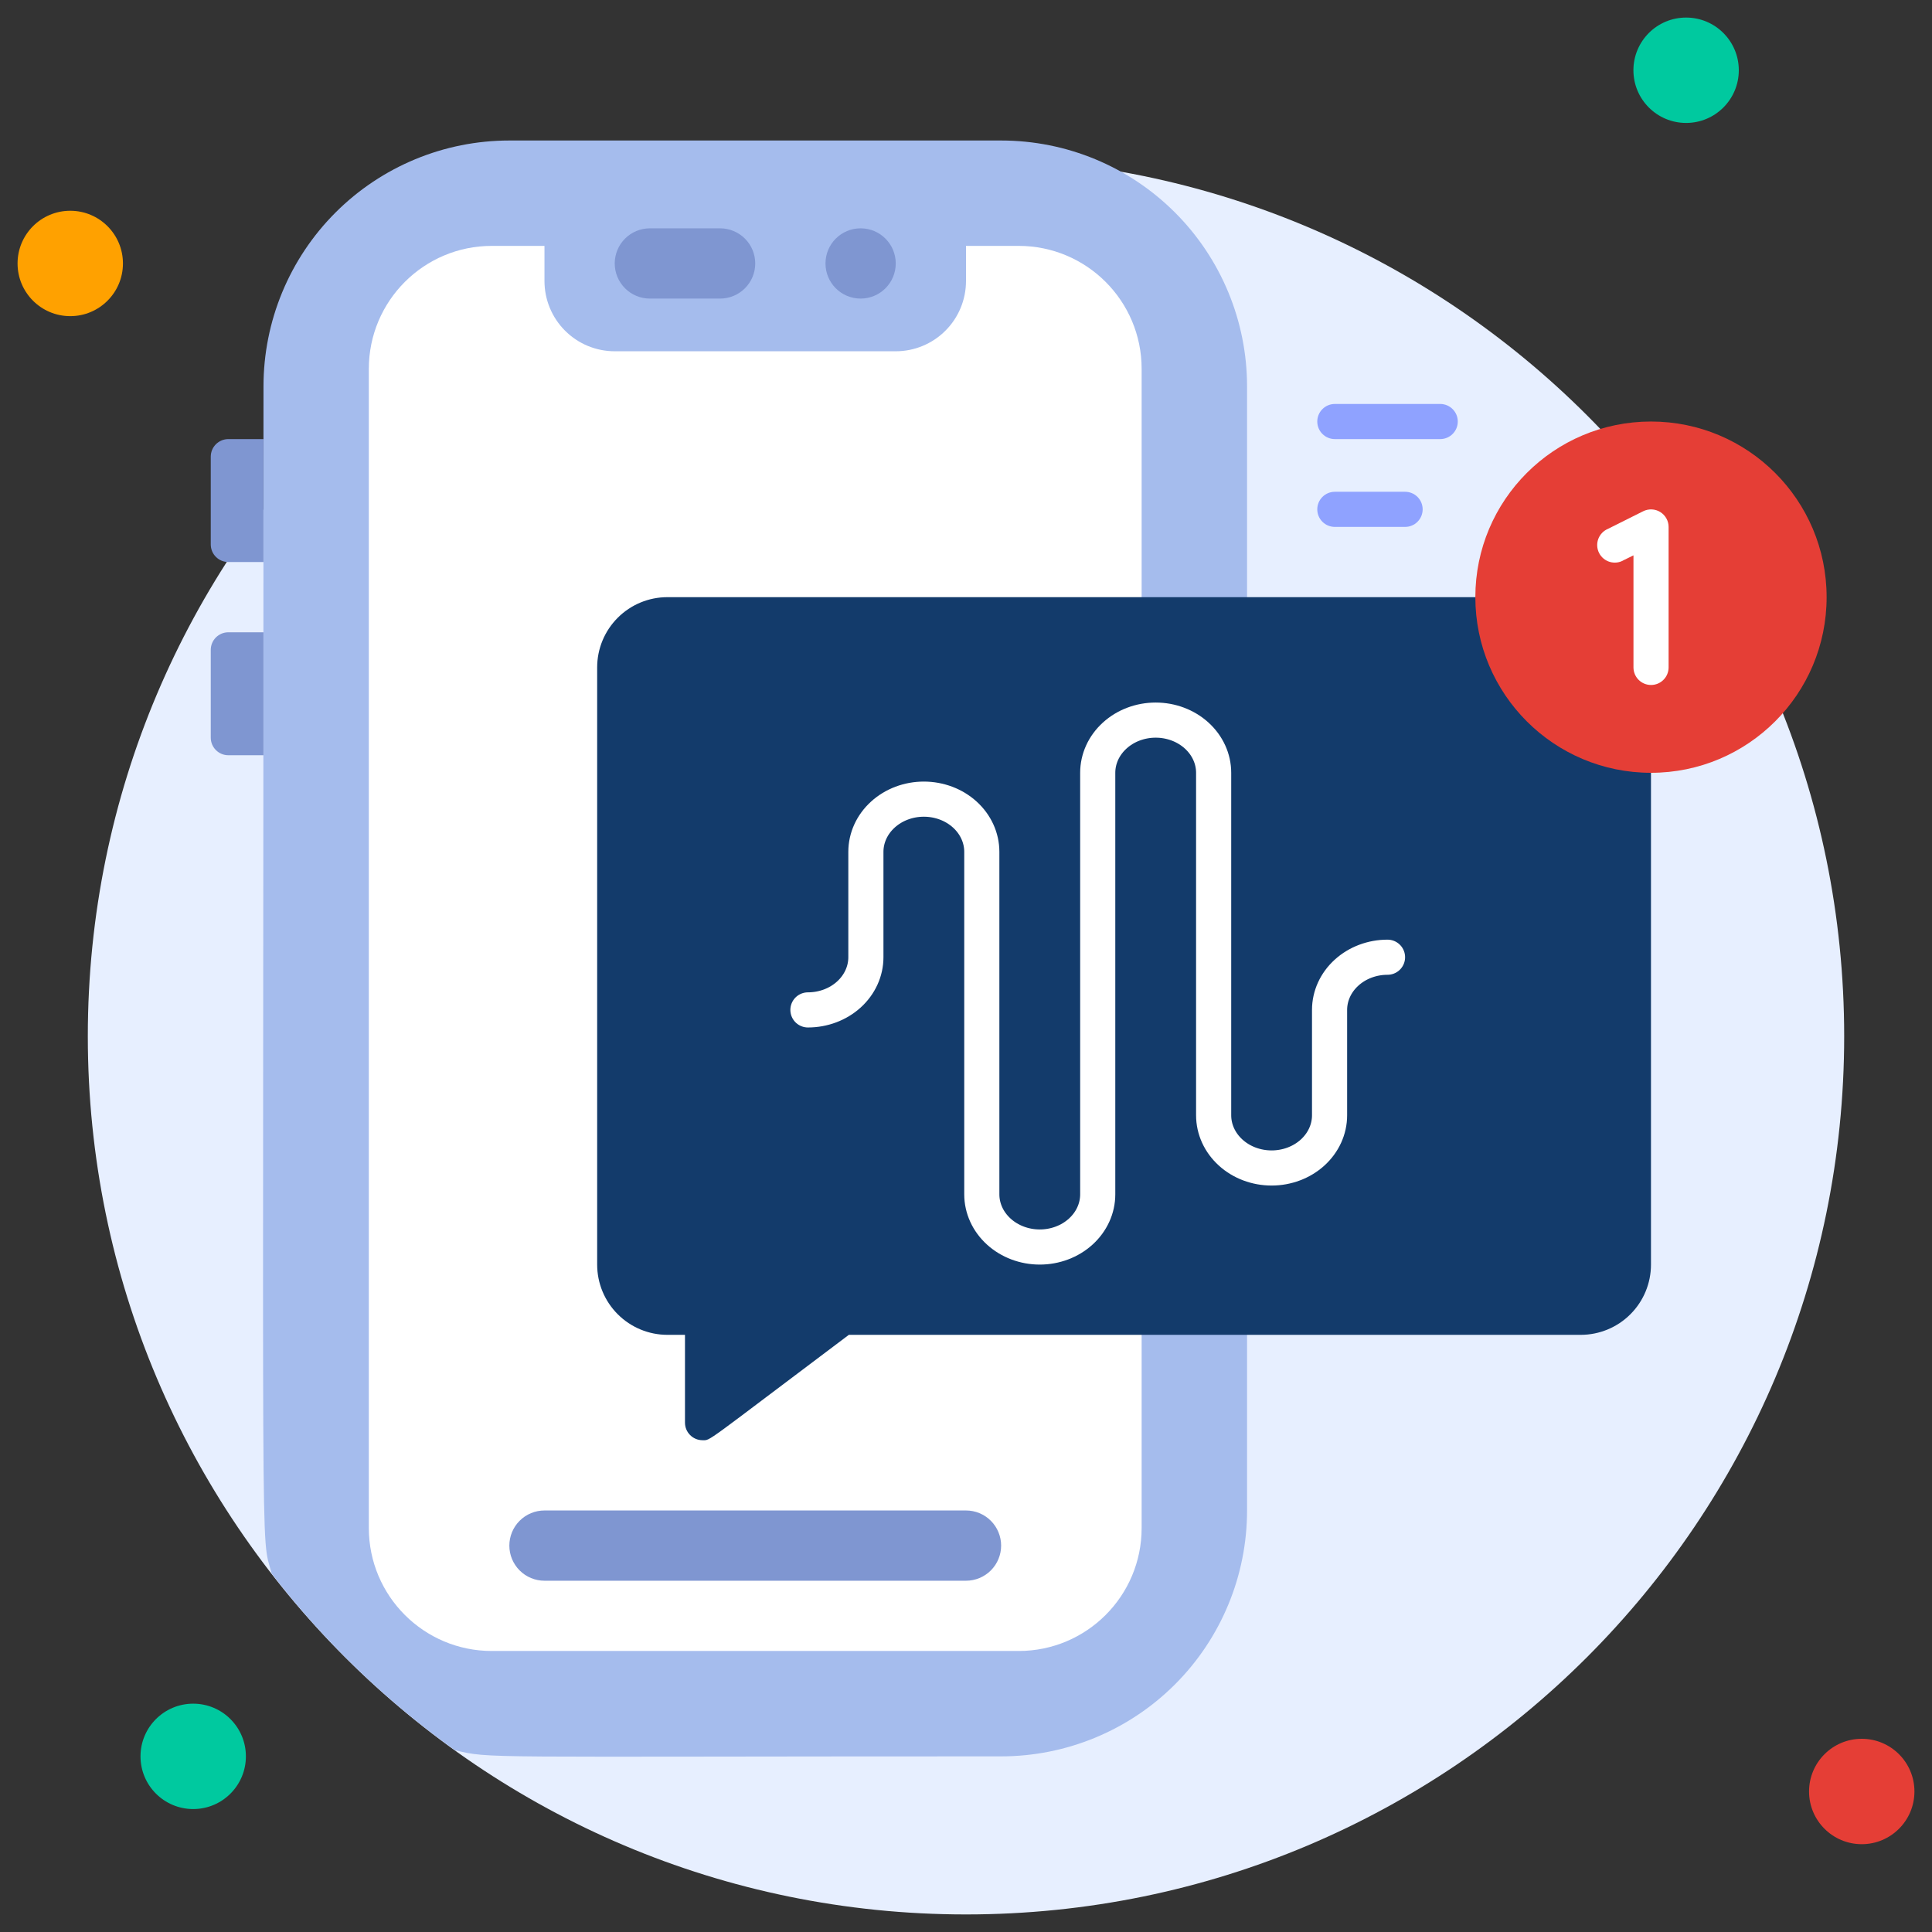 <?xml version="1.0" encoding="UTF-8"?> <svg xmlns="http://www.w3.org/2000/svg" width="110" height="110" viewBox="0 0 110 110" fill="none"><rect x="0" y="0" width="110" height="110" fill="#333333" stroke="none"/><path d="M55 109C82.614 109 105 86.614 105 59C105 31.386 82.614 9 55 9C27.386 9 5 31.386 5 59C5 86.614 27.386 109 55 109Z" fill="#E7EFFF"></path><path d="M4 18C5.657 18 7 16.657 7 15C7 13.343 5.657 12 4 12C2.343 12 1 13.343 1 15C1 16.657 2.343 18 4 18Z" fill="#FFA100"></path><path d="M96 7C97.657 7 99 5.657 99 4C99 2.343 97.657 1 96 1C94.343 1 93 2.343 93 4C93 5.657 94.343 7 96 7Z" fill="#00C99F"></path><path d="M106 105C107.657 105 109 103.657 109 102C109 100.343 107.657 99 106 99C104.343 99 103 100.343 103 102C103 103.657 104.343 105 106 105Z" fill="#E53E36"></path><path d="M11 103C12.657 103 14 101.657 14 100C14 98.343 12.657 97 11 97C9.343 97 8 98.343 8 100C8 101.657 9.343 103 11 103Z" fill="#00C99F"></path><path d="M71.002 22V86C71.002 89.713 69.527 93.274 66.901 95.9C64.276 98.525 60.715 100 57.002 100C26.882 100 28.002 100.14 25.902 99.65C21.951 96.83 18.437 93.444 15.472 89.6C14.812 87.14 15.002 91.83 15.002 22C15.002 18.287 16.477 14.726 19.102 12.101C21.728 9.475 25.289 8 29.002 8H57.002C60.715 8 64.276 9.475 66.901 12.101C69.527 14.726 71.002 18.287 71.002 22Z" fill="#A5BCED"></path><path d="M58 14H28C24.134 14 21 17.134 21 21V87C21 90.866 24.134 94 28 94H58C61.866 94 65 90.866 65 87V21C65 17.134 61.866 14 58 14Z" fill="white"></path><path d="M31 13H55V16C55 17.061 54.579 18.078 53.828 18.828C53.078 19.579 52.061 20 51 20H35C33.939 20 32.922 19.579 32.172 18.828C31.421 18.078 31 17.061 31 16V13Z" fill="#A5BCED"></path><path d="M41 17H37C36.47 17 35.961 16.789 35.586 16.414C35.211 16.039 35 15.53 35 15C35 14.47 35.211 13.961 35.586 13.586C35.961 13.211 36.47 13 37 13H41C41.53 13 42.039 13.211 42.414 13.586C42.789 13.961 43 14.47 43 15C43 15.53 42.789 16.039 42.414 16.414C42.039 16.789 41.53 17 41 17Z" fill="#7F96D1"></path><path d="M49 17C50.105 17 51 16.105 51 15C51 13.895 50.105 13 49 13C47.895 13 47 13.895 47 15C47 16.105 47.895 17 49 17Z" fill="#7F96D1"></path><path d="M90 34H38C36.939 34 35.922 34.421 35.172 35.172C34.421 35.922 34 36.939 34 38V72C34 73.061 34.421 74.078 35.172 74.828C35.922 75.579 36.939 76 38 76H39V81C39 81.265 39.105 81.52 39.293 81.707C39.48 81.895 39.735 82 40 82C40.48 82 40 82.26 48.33 76H90C91.061 76 92.078 75.579 92.828 74.828C93.579 74.078 94 73.061 94 72V38C94 36.939 93.579 35.922 92.828 35.172C92.078 34.421 91.061 34 90 34Z" fill="#133B6B"></path><path d="M94 44C99.523 44 104 39.523 104 34C104 28.477 99.523 24 94 24C88.477 24 84 28.477 84 34C84 39.523 88.477 44 94 44Z" fill="#E53E36"></path><path d="M94.003 39C93.738 39 93.484 38.895 93.296 38.707C93.109 38.52 93.003 38.265 93.003 38V31.62L92.453 31.89C92.335 31.961 92.204 32.007 92.068 32.025C91.931 32.042 91.793 32.032 91.661 31.994C91.528 31.956 91.406 31.891 91.3 31.803C91.194 31.716 91.107 31.607 91.045 31.484C90.983 31.362 90.947 31.227 90.939 31.09C90.931 30.953 90.952 30.815 90.999 30.686C91.047 30.557 91.121 30.44 91.216 30.34C91.311 30.241 91.426 30.163 91.553 30.11L93.553 29.11C93.705 29.033 93.875 28.997 94.045 29.004C94.215 29.011 94.381 29.061 94.526 29.151C94.671 29.24 94.792 29.365 94.875 29.513C94.959 29.662 95.003 29.829 95.003 30V38C95.003 38.265 94.898 38.52 94.71 38.707C94.523 38.895 94.268 39 94.003 39Z" fill="white"></path><path d="M13 25H15V32H13C12.735 32 12.48 31.895 12.293 31.707C12.105 31.52 12 31.265 12 31V26C12 25.735 12.105 25.48 12.293 25.293C12.48 25.105 12.735 25 13 25Z" fill="#7F96D1"></path><path d="M13 36H15V43H13C12.735 43 12.48 42.895 12.293 42.707C12.105 42.52 12 42.265 12 42V37C12 36.735 12.105 36.48 12.293 36.293C12.48 36.105 12.735 36 13 36Z" fill="#7F96D1"></path><path d="M55 90H31C30.47 90 29.961 89.789 29.586 89.414C29.211 89.039 29 88.53 29 88C29 87.47 29.211 86.961 29.586 86.586C29.961 86.211 30.47 86 31 86H55C55.53 86 56.039 86.211 56.414 86.586C56.789 86.961 57 87.47 57 88C57 88.53 56.789 89.039 56.414 89.414C56.039 89.789 55.53 90 55 90Z" fill="#7F96D1"></path><path d="M80 30H76C75.735 30 75.48 29.895 75.293 29.707C75.105 29.52 75 29.265 75 29C75 28.735 75.105 28.48 75.293 28.293C75.48 28.105 75.735 28 76 28H80C80.265 28 80.52 28.105 80.707 28.293C80.895 28.48 81 28.735 81 29C81 29.265 80.895 29.52 80.707 29.707C80.52 29.895 80.265 30 80 30Z" fill="#8FA2FF"></path><path d="M82 25H76C75.735 25 75.48 24.895 75.293 24.707C75.105 24.52 75 24.265 75 24C75 23.735 75.105 23.48 75.293 23.293C75.48 23.105 75.735 23 76 23H82C82.265 23 82.52 23.105 82.707 23.293C82.895 23.48 83 23.735 83 24C83 24.265 82.895 24.52 82.707 24.707C82.52 24.895 82.265 25 82 25Z" fill="#8FA2FF"></path><path d="M46 57.5C46.875 57.5 47.715 57.184 48.334 56.621C48.952 56.059 49.3 55.296 49.3 54.5V48.5C49.3 47.704 49.648 46.941 50.267 46.379C50.885 45.816 51.725 45.5 52.6 45.5C53.475 45.5 54.315 45.816 54.934 46.379C55.552 46.941 55.9 47.704 55.9 48.5V68C55.9 68.796 56.248 69.559 56.867 70.121C57.485 70.684 58.325 71 59.2 71C60.075 71 60.915 70.684 61.533 70.121C62.152 69.559 62.5 68.796 62.5 68V44C62.5 43.204 62.848 42.441 63.467 41.879C64.085 41.316 64.925 41 65.8 41C66.675 41 67.515 41.316 68.133 41.879C68.752 42.441 69.1 43.204 69.1 44V63.5C69.1 64.296 69.448 65.059 70.067 65.621C70.685 66.184 71.525 66.5 72.4 66.5C73.275 66.5 74.115 66.184 74.734 65.621C75.352 65.059 75.7 64.296 75.7 63.5V57.5C75.7 56.704 76.048 55.941 76.667 55.379C77.285 54.816 78.125 54.5 79 54.5" stroke="white" stroke-width="2" stroke-linecap="round" stroke-linejoin="round"></path></svg> 
